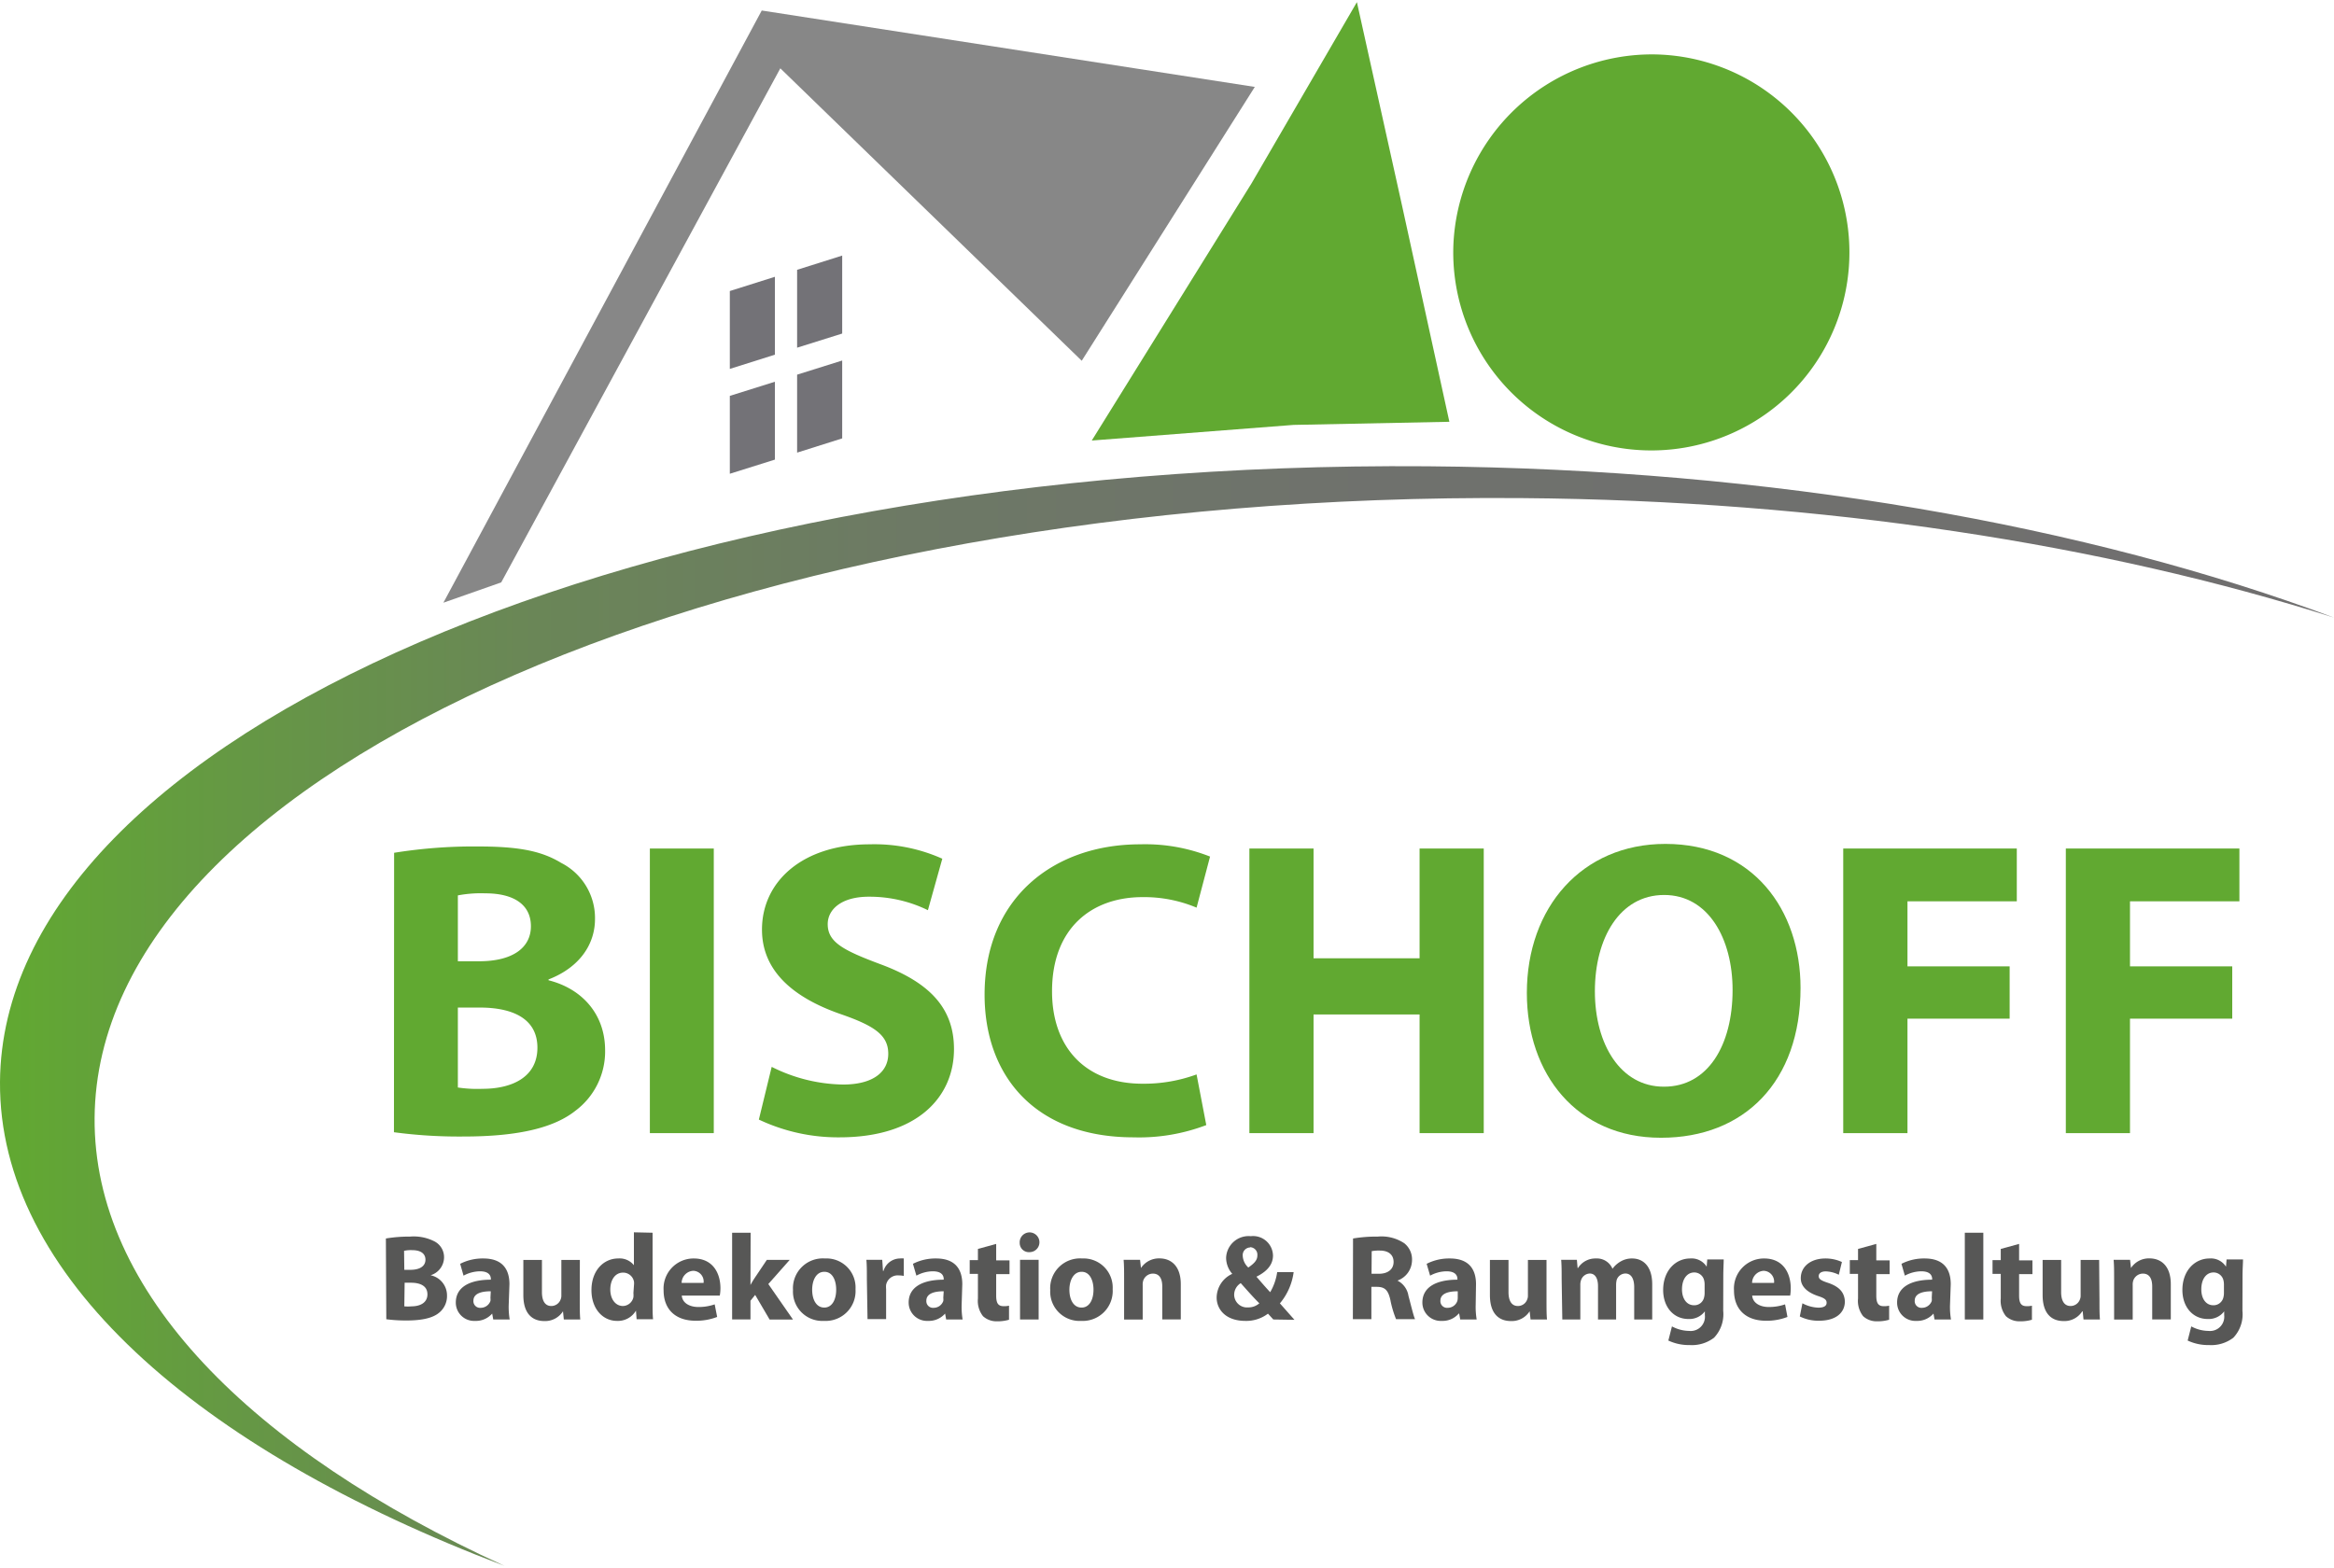 <?xml version="1.0"?>
<svg xmlns="http://www.w3.org/2000/svg" xmlns:xlink="http://www.w3.org/1999/xlink" id="Ebene_1" data-name="Ebene 1" viewBox="0 0 283.73 190.15" width="250" height="168"><defs><style>.cls-1,.cls-2,.cls-3{fill-rule:evenodd;}.cls-1{fill:url(#linear-gradient);}.cls-2{fill:#878787;}.cls-3{fill:#737277;}.cls-4{fill:#61a931;}.cls-5{fill:#575756;}</style><linearGradient id="linear-gradient" y1="123.29" x2="283.73" y2="123.29" gradientUnits="userSpaceOnUse"><stop offset="0" stop-color="#c4d210"/><stop offset="0" stop-color="#b3cb16"/><stop offset="0" stop-color="#61a931"/><stop offset="0.1" stop-color="#659844"/><stop offset="0.23" stop-color="#6a8657"/><stop offset="0.39" stop-color="#6d7965"/><stop offset="0.59" stop-color="#6f716d"/><stop offset="0.96" stop-color="#706f6f"/></linearGradient></defs><path class="cls-1" d="M11.5,135.69c.31-42.39,78-76.14,173.51-75.38,36.75.29,70.77,5.64,98.72,14.53-29.86-11.18-68.28-18.07-110.23-18.4C78,55.69.31,89.2,0,131.29c-.17,23.43,23.68,44.58,61.33,58.86C30.39,176,11.35,156.78,11.5,135.69Z"/><polygon class="cls-2" points="92.6 1.02 152.54 10.31 131.5 43.61 94.86 8.05 60.93 70.56 53.9 73.03 92.6 1.02"/><polygon class="cls-3" points="94.2 42.87 94.2 33.4 88.72 35.13 88.72 44.6 94.2 42.87"/><polygon class="cls-3" points="96.9 45.3 96.9 54.78 102.38 53.05 102.38 43.58 96.9 45.3"/><polygon class="cls-3" points="96.9 42.02 102.38 40.3 102.38 30.82 96.9 32.55 96.9 42.02"/><polygon class="cls-3" points="94.2 46.16 88.72 47.88 88.72 57.35 94.2 55.63 94.2 46.16"/><path class="cls-4" d="M47.91,103.44A60.89,60.89,0,0,1,58,102.67c4.78,0,7.7.46,10.22,2a7.51,7.51,0,0,1,4.11,6.83c0,3-1.8,5.85-5.65,7.34v.1c4,1,6.88,4.06,6.88,8.52a9,9,0,0,1-3.6,7.34c-2.51,2-6.72,3.14-13.6,3.14a59.71,59.71,0,0,1-8.47-.52Zm7.75,13.19h2.57c4.16,0,6.31-1.69,6.31-4.26s-2-4-5.54-4a15,15,0,0,0-3.34.25Zm0,15.35a15.89,15.89,0,0,0,3,.16c3.54,0,6.67-1.39,6.67-5s-3.13-4.88-7-4.88H55.66Z"/><path class="cls-4" d="M86.77,102.92v34.61H79V102.92Z"/><path class="cls-4" d="M93.81,129.47a19.88,19.88,0,0,0,8.68,2.15c3.59,0,5.49-1.49,5.49-3.74s-1.64-3.39-5.8-4.83c-5.75-2-9.55-5.24-9.55-10.27,0-5.9,5-10.37,13.09-10.37a20.16,20.16,0,0,1,8.83,1.75l-1.75,6.26a16.13,16.13,0,0,0-7.18-1.64c-3.39,0-5,1.59-5,3.33,0,2.21,1.9,3.19,6.41,4.88,6.11,2.26,8.94,5.44,8.94,10.32,0,5.8-4.42,10.73-13.92,10.73a22.52,22.52,0,0,1-9.8-2.16Z"/><path class="cls-4" d="M146.64,136.55a22.92,22.92,0,0,1-8.83,1.49c-12,0-18.12-7.5-18.12-17.35,0-11.76,8.42-18.28,18.89-18.28a21.4,21.4,0,0,1,8.52,1.49l-1.64,6.21a16.46,16.46,0,0,0-6.57-1.28c-6.16,0-11,3.75-11,11.45,0,6.88,4.11,11.24,11,11.24a18.57,18.57,0,0,0,6.57-1.13Z"/><path class="cls-4" d="M159.68,102.92v13.35h12.89V102.92h7.8v34.61h-7.8V123.1H159.68v14.43h-7.8V102.92Z"/><path class="cls-4" d="M201.89,138.09c-10.22,0-16.28-7.75-16.28-17.61,0-10.37,6.68-18.12,16.84-18.12,10.63,0,16.43,8,16.43,17.51,0,11.39-6.83,18.22-16.94,18.22Zm.41-6.21c5.29,0,8.32-5,8.32-11.76,0-6.21-2.93-11.55-8.32-11.55s-8.42,5.24-8.42,11.71,3.13,11.6,8.37,11.6Z"/><path class="cls-4" d="M224.07,102.92h21.1v6.42H231.88v7.91H244.3v6.36H231.88v13.92h-7.81Z"/><path class="cls-4" d="M251.13,102.92h21.1v6.42h-13.3v7.91h12.43v6.36H258.93v13.92h-7.8Z"/><polygon class="cls-4" points="157.25 51.41 132.72 53.31 152.14 22.04 164.95 0 170.47 24.89 176.19 51.03 157.25 51.41"/><path class="cls-4" d="M176.67,29.84a24.08,24.08,0,1,0,24.6-23.48A24.17,24.17,0,0,0,176.67,29.84Z"/><path class="cls-5" d="M46.91,150.34a17.3,17.3,0,0,1,2.93-.23,5.52,5.52,0,0,1,2.95.57,2.16,2.16,0,0,1,1.19,2,2.29,2.29,0,0,1-1.64,2.13v0a2.5,2.5,0,0,1,2,2.47,2.6,2.6,0,0,1-1,2.12c-.72.58-1.94.91-3.93.91a18.25,18.25,0,0,1-2.45-.15Zm2.24,3.81h.74c1.21,0,1.83-.49,1.83-1.23s-.58-1.16-1.6-1.16a3.86,3.86,0,0,0-1,.08Zm0,4.44a4.27,4.27,0,0,0,.88,0c1,0,1.93-.41,1.93-1.46s-.91-1.41-2-1.41h-.77Z"/><path class="cls-5" d="M61.84,158.44a9.24,9.24,0,0,0,.12,1.75h-2l-.13-.72h0a2.61,2.61,0,0,1-2.08.89,2.22,2.22,0,0,1-2.34-2.23c0-1.88,1.69-2.78,4.26-2.78v-.08c0-.39-.21-.94-1.32-.94a4.29,4.29,0,0,0-2,.53l-.41-1.44a6,6,0,0,1,2.82-.65c2.42,0,3.17,1.43,3.17,3.13Zm-2.18-1.68c-1.19,0-2.11.29-2.11,1.15a.81.81,0,0,0,.89.86,1.26,1.26,0,0,0,1.18-.83,1.61,1.61,0,0,0,0-.39Z"/><path class="cls-5" d="M70.48,157.86c0,.95,0,1.73.06,2.33h-2l-.1-1h0a2.57,2.57,0,0,1-2.27,1.19c-1.48,0-2.55-.92-2.55-3.16v-4.27h2.26v3.91c0,1,.34,1.69,1.14,1.69a1.21,1.21,0,0,0,1.13-.79,1.16,1.16,0,0,0,.09-.49v-4.32h2.25Z"/><path class="cls-5" d="M79.33,149.64V158c0,.81,0,1.67.06,2.16h-2l-.08-1.05h0A2.54,2.54,0,0,1,75,160.36c-1.72,0-3.1-1.47-3.1-3.73,0-2.43,1.51-3.86,3.25-3.86a2.22,2.22,0,0,1,1.91.82h0v-4ZM77.07,156a1.89,1.89,0,0,0,0-.41,1.34,1.34,0,0,0-1.32-1.1c-1,0-1.56.92-1.56,2.06s.61,2,1.55,2A1.34,1.34,0,0,0,77,157.48a2.71,2.71,0,0,0,0-.51Z"/><path class="cls-5" d="M82.88,157.28c.07.94,1,1.39,2,1.39a5.93,5.93,0,0,0,2-.32l.3,1.53a6.94,6.94,0,0,1-2.63.46c-2.47,0-3.88-1.42-3.88-3.69a3.65,3.65,0,0,1,3.67-3.88c2.35,0,3.24,1.83,3.24,3.62a5.09,5.09,0,0,1-.08.89Zm2.65-1.54a1.3,1.3,0,0,0-1.26-1.47,1.5,1.5,0,0,0-1.41,1.47Z"/><path class="cls-5" d="M91.23,156h0a10,10,0,0,1,.52-.87l1.47-2.19H96l-2.6,2.94,3,4.32H93.56l-1.76-3-.57.71v2.27H89V149.64h2.25Z"/><path class="cls-5" d="M100.15,160.36a3.56,3.56,0,0,1-3.75-3.74,3.63,3.63,0,0,1,3.89-3.85A3.53,3.53,0,0,1,104,156.5a3.63,3.63,0,0,1-3.81,3.86Zm.06-1.62c.89,0,1.44-.88,1.44-2.18,0-1.07-.41-2.17-1.44-2.17s-1.48,1.1-1.48,2.18c0,1.23.52,2.17,1.47,2.17Z"/><path class="cls-5" d="M105.38,155.32c0-1.06,0-1.76-.06-2.39h1.93l.09,1.36h.06a2.11,2.11,0,0,1,2-1.52,2.19,2.19,0,0,1,.47,0v2.12a3.3,3.3,0,0,0-.61-.06,1.44,1.44,0,0,0-1.54,1.14,2.57,2.57,0,0,0,0,.51v3.66h-2.26Z"/><path class="cls-5" d="M116.9,158.44a9.24,9.24,0,0,0,.12,1.75h-2l-.13-.72h0a2.62,2.62,0,0,1-2.08.89,2.23,2.23,0,0,1-2.35-2.23c0-1.88,1.69-2.78,4.26-2.78v-.08c0-.39-.21-.94-1.32-.94a4.24,4.24,0,0,0-2,.53l-.42-1.44a6,6,0,0,1,2.82-.65c2.42,0,3.18,1.43,3.18,3.13Zm-2.18-1.68c-1.19,0-2.11.29-2.11,1.15a.81.81,0,0,0,.89.86,1.24,1.24,0,0,0,1.17-.83,1.6,1.6,0,0,0,0-.39Z"/><path class="cls-5" d="M121.1,151v2h1.62v1.67H121.1v2.62c0,.88.22,1.28.89,1.28a2.55,2.55,0,0,0,.67-.06v1.71a4.86,4.86,0,0,1-1.45.19,2.42,2.42,0,0,1-1.71-.62,3,3,0,0,1-.62-2.15v-3h-1v-1.67h1v-1.36Z"/><path class="cls-5" d="M125.14,152a1.11,1.11,0,0,1-1.18-1.12,1.2,1.2,0,1,1,1.19,1.12ZM124,160.19v-7.26h2.26v7.26Z"/><path class="cls-5" d="M131.43,160.36a3.56,3.56,0,0,1-3.76-3.74,3.63,3.63,0,0,1,3.89-3.85,3.54,3.54,0,0,1,3.7,3.73,3.64,3.64,0,0,1-3.82,3.86Zm.06-1.62c.89,0,1.44-.88,1.44-2.18,0-1.07-.42-2.17-1.44-2.17s-1.49,1.1-1.49,2.18c0,1.23.52,2.17,1.47,2.17Z"/><path class="cls-5" d="M136.65,155.25c0-.91,0-1.66-.06-2.32h2l.11,1h0a2.63,2.63,0,0,1,2.24-1.17c1.49,0,2.6,1,2.6,3.13v4.29h-2.25v-4c0-.93-.33-1.57-1.15-1.57a1.25,1.25,0,0,0-1.16.84,1.65,1.65,0,0,0-.07.57v4.18h-2.26Z"/><path class="cls-5" d="M154.79,160.19l-.65-.71a4.36,4.36,0,0,1-2.75.88c-2.42,0-3.49-1.43-3.49-2.84a3.21,3.21,0,0,1,1.9-2.88v0a3,3,0,0,1-.75-1.93,2.74,2.74,0,0,1,3-2.65,2.42,2.42,0,0,1,2.7,2.35c0,1-.59,1.87-2,2.57V155c.56.64,1.17,1.36,1.66,1.87a6.7,6.7,0,0,0,.85-2.44h2a7.41,7.41,0,0,1-1.67,3.8c.57.64,1.15,1.3,1.77,2Zm-3.07-1.47a2,2,0,0,0,1.37-.5c-.63-.61-1.44-1.53-2.26-2.45a1.67,1.67,0,0,0-.8,1.38,1.56,1.56,0,0,0,1.68,1.57Zm.24-7.29a.93.93,0,0,0-.89,1,2.08,2.08,0,0,0,.68,1.44c.73-.51,1.1-.89,1.1-1.47a.91.91,0,0,0-.88-1Z"/><path class="cls-5" d="M164.48,150.34a17.09,17.09,0,0,1,3-.23,5,5,0,0,1,3.23.81,2.5,2.5,0,0,1,.94,2.09,2.66,2.66,0,0,1-1.77,2.45v0a2.51,2.51,0,0,1,1.34,1.86c.31,1.14.61,2.45.8,2.83h-2.31a12.44,12.44,0,0,1-.69-2.33c-.28-1.26-.71-1.59-1.65-1.6h-.66v3.93h-2.25Zm2.25,4.29h.89c1.13,0,1.79-.57,1.79-1.44s-.62-1.38-1.66-1.38a4.83,4.83,0,0,0-1,.07Z"/><path class="cls-5" d="M179.39,158.44a9.24,9.24,0,0,0,.12,1.75h-2l-.13-.72h-.05a2.59,2.59,0,0,1-2.07.89,2.23,2.23,0,0,1-2.35-2.23c0-1.88,1.69-2.78,4.26-2.78v-.08c0-.39-.21-.94-1.32-.94a4.24,4.24,0,0,0-2,.53l-.42-1.44a6,6,0,0,1,2.82-.65c2.42,0,3.18,1.43,3.18,3.13Zm-2.18-1.68c-1.19,0-2.11.29-2.11,1.15a.81.81,0,0,0,.89.86,1.24,1.24,0,0,0,1.17-.83,1.6,1.6,0,0,0,.05-.39Z"/><path class="cls-5" d="M188,157.86c0,.95,0,1.73.06,2.33h-2l-.11-1h0a2.58,2.58,0,0,1-2.27,1.19c-1.49,0-2.56-.92-2.56-3.16v-4.27h2.26v3.91c0,1,.34,1.69,1.14,1.69a1.19,1.19,0,0,0,1.13-.79,1.16,1.16,0,0,0,.09-.49v-4.32H188Z"/><path class="cls-5" d="M189.84,155.25c0-.91,0-1.66-.06-2.32h1.91l.09,1h.05a2.49,2.49,0,0,1,2.19-1.16,2.05,2.05,0,0,1,2,1.25h0a3.18,3.18,0,0,1,1-.89,2.7,2.7,0,0,1,1.38-.36c1.4,0,2.45,1,2.45,3.15v4.27h-2.19v-3.93c0-1-.35-1.66-1.07-1.66a1.13,1.13,0,0,0-1.06.78,2.69,2.69,0,0,0-.07.57v4.24h-2.2v-4.06c0-.91-.33-1.53-1-1.53a1.16,1.16,0,0,0-1.06.8,1.64,1.64,0,0,0-.09.58v4.21h-2.19Z"/><path class="cls-5" d="M209.48,159.14a4.14,4.14,0,0,1-1.12,3.27,4.43,4.43,0,0,1-2.94.89,5.89,5.89,0,0,1-2.61-.55l.44-1.72a4.54,4.54,0,0,0,2.11.55,1.73,1.73,0,0,0,1.89-1.92v-.46h0a2.36,2.36,0,0,1-2,.93c-1.8,0-3.07-1.45-3.07-3.53,0-2.34,1.5-3.83,3.29-3.83a2.16,2.16,0,0,1,2,1h0l.07-.88h2c0,.48-.05,1.09-.05,2.17Zm-2.26-3.25a2,2,0,0,0-.05-.42,1.23,1.23,0,0,0-1.21-1c-.83,0-1.49.74-1.49,2.06,0,1.09.54,1.93,1.47,1.93a1.21,1.21,0,0,0,1.2-.9,2.09,2.09,0,0,0,.08-.61Z"/><path class="cls-5" d="M213,157.28c.08.94,1,1.39,2,1.39a6,6,0,0,0,2-.32l.29,1.53a6.9,6.9,0,0,1-2.63.46c-2.46,0-3.87-1.42-3.87-3.69a3.65,3.65,0,0,1,3.67-3.88c2.34,0,3.23,1.83,3.23,3.62a5.35,5.35,0,0,1-.07.89Zm2.66-1.54a1.31,1.31,0,0,0-1.26-1.47,1.49,1.49,0,0,0-1.41,1.47Z"/><path class="cls-5" d="M219.11,158.22a4.39,4.39,0,0,0,1.94.53c.68,0,1-.22,1-.59s-.23-.56-1.06-.83c-1.51-.51-2.09-1.32-2.08-2.17,0-1.37,1.16-2.39,3-2.39a4.76,4.76,0,0,1,2,.43l-.38,1.55a3.78,3.78,0,0,0-1.58-.41c-.55,0-.86.23-.86.58s.28.54,1.18.83c1.38.48,1.94,1.18,2,2.23,0,1.37-1.06,2.36-3.14,2.36a5.07,5.07,0,0,1-2.34-.52Z"/><path class="cls-5" d="M228.09,151v2h1.62v1.67h-1.62v2.62c0,.88.22,1.28.89,1.28a2.55,2.55,0,0,0,.67-.06v1.71a4.86,4.86,0,0,1-1.45.19,2.42,2.42,0,0,1-1.71-.62,3,3,0,0,1-.62-2.15v-3h-1v-1.67h1v-1.36Z"/><path class="cls-5" d="M237.05,158.44a9.24,9.24,0,0,0,.12,1.75h-2l-.13-.72h0a2.61,2.61,0,0,1-2.08.89,2.22,2.22,0,0,1-2.34-2.23c0-1.88,1.69-2.78,4.26-2.78v-.08c0-.39-.21-.94-1.32-.94a4.29,4.29,0,0,0-2,.53l-.41-1.44a6,6,0,0,1,2.82-.65c2.42,0,3.17,1.43,3.17,3.13Zm-2.18-1.68c-1.19,0-2.11.29-2.11,1.15a.81.81,0,0,0,.89.86,1.26,1.26,0,0,0,1.18-.83,1.61,1.61,0,0,0,0-.39Z"/><path class="cls-5" d="M238.85,149.64h2.25v10.55h-2.25Z"/><path class="cls-5" d="M245.45,151v2h1.62v1.67h-1.62v2.62c0,.88.23,1.28.9,1.28a2.43,2.43,0,0,0,.66-.06l0,1.71a4.89,4.89,0,0,1-1.46.19,2.41,2.41,0,0,1-1.7-.62,3,3,0,0,1-.63-2.15v-3h-1v-1.67h1v-1.36Z"/><path class="cls-5" d="M255.22,157.86c0,.95,0,1.73.06,2.33h-2l-.1-1h-.05a2.57,2.57,0,0,1-2.27,1.19c-1.48,0-2.55-.92-2.55-3.16v-4.27h2.25v3.91c0,1,.35,1.69,1.15,1.69a1.21,1.21,0,0,0,1.13-.79,1.16,1.16,0,0,0,.09-.49v-4.32h2.25Z"/><path class="cls-5" d="M257,155.25c0-.91,0-1.66-.06-2.32h2l.11,1h0a2.61,2.61,0,0,1,2.24-1.17c1.49,0,2.6,1,2.6,3.13v4.29h-2.26v-4c0-.93-.32-1.57-1.14-1.57a1.25,1.25,0,0,0-1.16.84,1.65,1.65,0,0,0-.07.57v4.18H257Z"/><path class="cls-5" d="M272.6,159.14a4.13,4.13,0,0,1-1.11,3.27,4.43,4.43,0,0,1-2.94.89,5.89,5.89,0,0,1-2.61-.55l.44-1.72a4.51,4.51,0,0,0,2.11.55,1.73,1.73,0,0,0,1.89-1.92v-.46h0a2.36,2.36,0,0,1-2,.93c-1.8,0-3.08-1.45-3.08-3.53,0-2.34,1.5-3.83,3.3-3.83a2.17,2.17,0,0,1,2,1h0l.07-.88h2c0,.48-.06,1.09-.06,2.17Zm-2.25-3.25a2,2,0,0,0-.05-.42,1.23,1.23,0,0,0-1.22-1c-.83,0-1.48.74-1.48,2.06,0,1.09.53,1.93,1.47,1.93a1.23,1.23,0,0,0,1.2-.9,2.09,2.09,0,0,0,.08-.61Z"/></svg>
